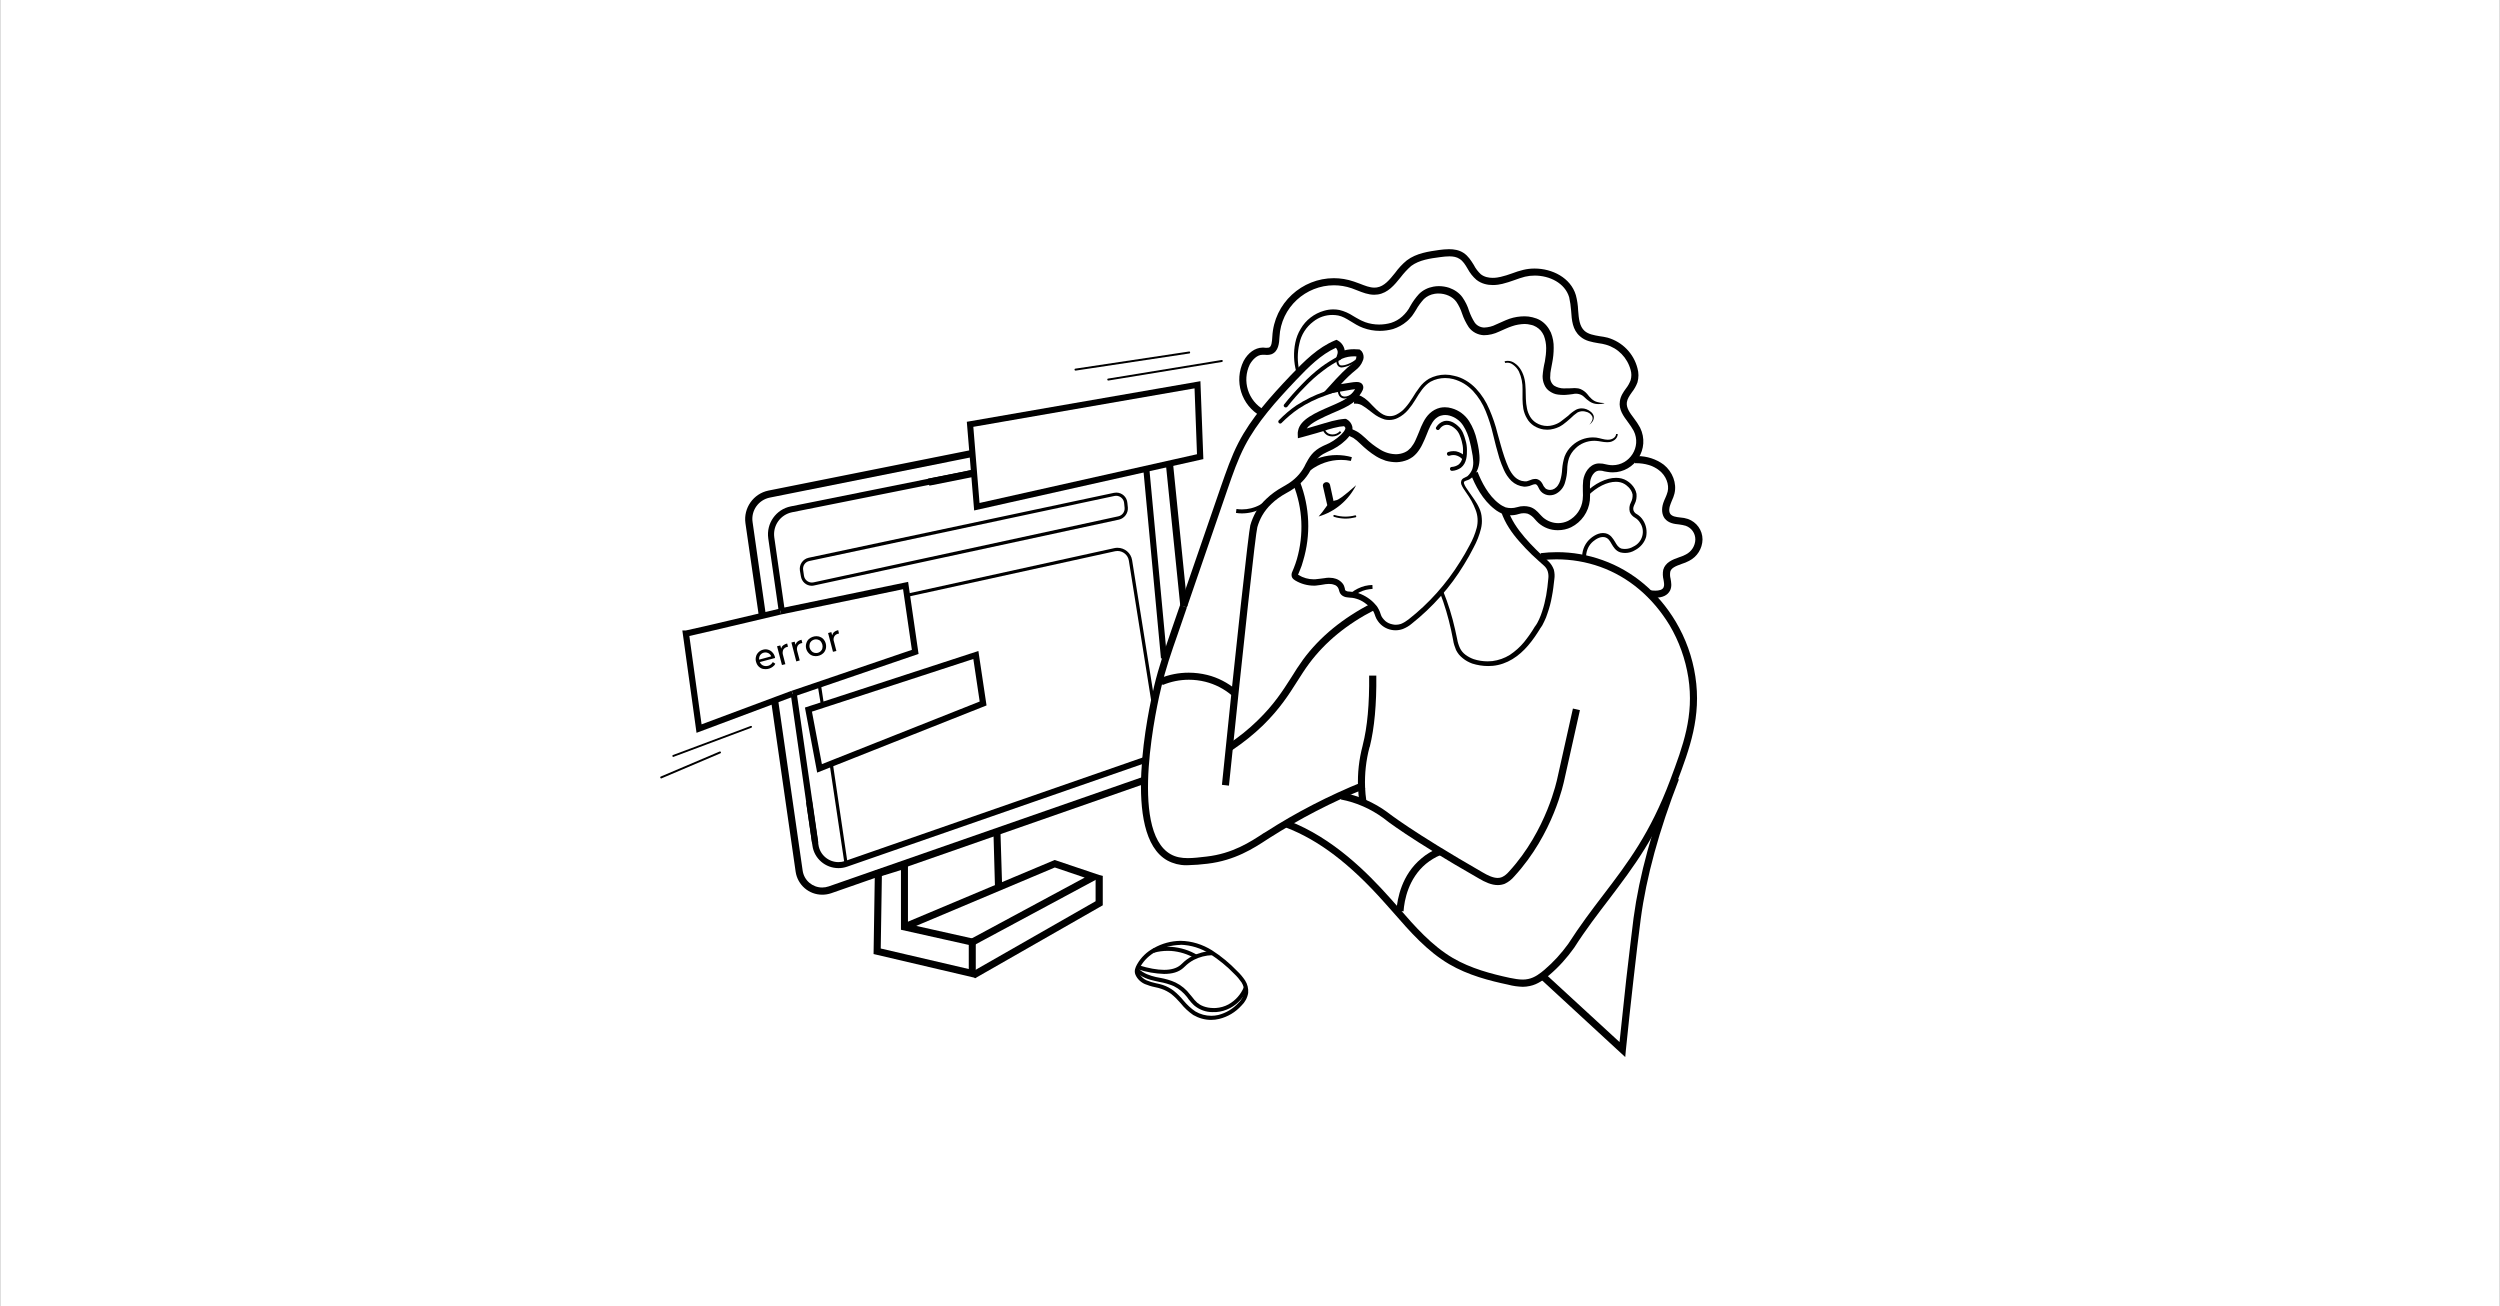 <?xml version="1.0" encoding="UTF-8"?>
<svg width="1200px" height="627px" viewBox="0 0 1200 627" version="1.1" xmlns="http://www.w3.org/2000/svg" xmlns:xlink="http://www.w3.org/1999/xlink">
    <rect x="0" y="0" width="1200" height="627" fill="#808080" stroke="none"/>
    <title>problems-with-all-in-one-platforms</title>
    <defs>
        <polygon id="path-1" points="0 0 1200 0 1200 675 0 675"></polygon>
    </defs>
    <g id="problems-with-all-in-one-platforms" stroke="none" stroke-width="1" fill="none" fill-rule="evenodd">
        <g id="Copy-of-for-articles-(1)" transform="translate(0, -24)">
            <mask id="mask-2" fill="white">
                <use xlink:href="#path-1"></use>
            </mask>
            <g id="Path"></g>
            <g id="Group" mask="url(#mask-2)">
                <polygon id="Path" fill="#FFFFFF" points="0 0 1200 0 1200 675 0 675"></polygon>
                <path d="M641.539,187.096 L640.755,187.408 C632.539,190.853 626.28,197.113 619.472,204.232 C609.846,214.406 600.614,224.577 594.432,236.549 C590.991,243.202 588.563,250.4 586.138,257.287 L566.421,314.485 L569.705,315.581 L589.347,258.458 C591.693,251.65 594.121,244.61 597.484,238.114 C603.511,226.532 612.507,216.594 621.975,206.581 C628.235,200.007 634.026,194.216 641.224,190.932 C641.46,191.243 641.696,191.555 641.85,191.949 C642.165,192.572 642.165,193.356 641.929,194.062 L640.833,197.503 L644.199,196.175 C646.033,195.387 647.979,195.039 649.941,195.039 C650.322,195.039 650.705,195.052 651.086,195.079 C651.086,195.39 651.007,195.781 650.929,196.096 C650.459,197.113 649.833,197.972 648.973,198.678 C646.467,200.476 642.789,204.154 637.703,209.865 L634.341,213.543 L639.268,212.684 C642.398,212.136 645.528,211.588 648.658,211.04 C649.127,210.961 649.833,210.883 650.459,210.807 L650.459,210.807 C650.223,211.119 650.069,211.352 649.911,211.588 C649.127,212.762 648.189,213.78 647.172,214.639 C645.217,216.125 641.929,217.615 638.409,219.101 C631.365,222.152 624.009,225.361 623.071,230.758 C622.913,231.23 622.913,231.775 622.913,232.247 L622.992,234.36 L625.105,233.812 C630.269,232.402 634.104,231.306 637.001,230.367 L637.077,230.289 C639.035,229.662 641.07,229.193 643.025,228.802 C643.73,228.724 644.432,228.645 645.138,228.57 C645.374,228.724 645.607,229.039 645.764,229.35 C645.919,230.056 645.138,231.23 643.652,232.717 C641.381,234.829 638.799,236.549 635.981,237.644 C635.591,237.802 635.2,237.959 634.964,238.114 C630.036,240.463 628.392,243.593 626.749,246.644 C625.105,250.322 622.369,253.451 619.003,255.722 C617.828,256.503 616.732,257.129 615.636,257.756 C612.822,259.321 610.161,261.198 607.812,263.468 C605.856,265.266 604.213,267.379 602.805,269.728 C601.709,271.762 600.771,273.875 600.144,276.145 C599.364,278.96 593.337,333.658 586.529,400.718 L589.895,401.109 C597.172,330.135 602.726,279.665 603.511,277.083 C604.058,275.128 604.839,273.248 605.856,271.45 C607.031,269.416 608.517,267.536 610.239,265.892 C612.352,263.858 614.777,262.136 617.359,260.728 C618.533,260.102 619.708,259.4 620.958,258.537 C624.793,256.033 627.923,252.434 629.8,248.209 C631.365,245.315 632.539,243.045 636.453,241.243 C636.686,241.089 637.001,240.932 637.392,240.774 C640.6,239.446 643.573,237.566 646.076,235.141 C648.579,232.638 649.596,230.525 649.052,228.57 C648.658,227.159 647.72,225.988 646.467,225.282 L645.997,225.046 L645.449,225.046 C644.432,225.125 643.494,225.282 642.477,225.44 C640.364,225.83 638.173,226.378 636.06,227.08 L635.981,227.08 C633.714,227.785 630.817,228.645 627.218,229.662 C629.252,226.768 635.043,224.344 639.738,222.231 C643.494,220.666 647.014,219.101 649.285,217.379 C650.617,216.283 651.788,215.03 652.726,213.543 C653.747,212.057 654.997,210.335 654.058,208.694 C653.471,207.654 652.415,207.346 651.142,207.346 C650.213,207.346 649.17,207.51 648.11,207.677 C646.624,207.91 645.138,208.146 643.652,208.379 C645.919,205.876 648.346,203.527 651.007,201.414 C652.336,200.322 653.432,198.99 654.058,197.346 C654.685,196.175 654.685,194.764 654.137,193.514 C653.901,192.966 653.589,192.497 653.12,192.182 L652.726,191.791 L652.182,191.713 C651.434,191.647 650.676,191.611 649.915,191.611 C648.839,191.611 647.756,191.686 646.703,191.87 C646.312,191.949 645.843,192.024 645.449,192.182 C645.374,191.634 645.217,191.086 644.98,190.538 C644.432,189.288 643.494,188.192 642.244,187.487 L641.539,187.096 L641.539,187.096 Z" id="Path" fill="#000000"></path>
                <path d="M566.421,314.485 L561.959,327.398 C559.14,335.692 556.168,344.298 554.055,353.064 C551.24,364.879 538.173,424.662 560.315,437.024 C563.114,438.53 566.171,439.314 569.314,439.314 C569.6,439.314 569.888,439.308 570.174,439.295 C573.304,439.216 576.434,438.98 579.564,438.589 C592.789,437.024 601.788,431.155 608.36,426.854 L609.455,426.148 C624.009,416.916 639.347,408.934 655.312,402.516 L654.058,399.308 C637.861,405.883 622.29,413.862 607.579,423.33 L606.483,423.957 C600.223,428.104 591.614,433.737 579.173,435.148 C575.791,435.548 572.831,435.896 570.167,435.896 C567.103,435.896 564.429,435.433 561.959,434.052 C541.535,422.628 555.699,360.81 557.421,353.845 C559.455,345.239 562.349,336.788 565.246,328.57 L569.705,315.581 L566.421,314.485 L566.421,314.485 Z" id="Path" fill="#000000"></path>
                <path d="M693.533,219.482 C692.753,219.482 691.975,219.564 691.227,219.724 C690.289,219.961 689.426,220.272 688.566,220.745 C687.707,221.214 687.001,221.762 686.296,222.385 C684.967,223.638 683.95,225.125 683.166,226.69 C682.385,228.176 681.758,229.662 681.211,231.152 C680.584,232.638 680.036,234.045 679.409,235.377 C678.862,236.627 678.081,237.802 677.221,238.898 C676.752,239.367 676.28,239.836 675.81,240.226 C675.262,240.62 674.715,240.932 674.167,241.168 C672.917,241.713 671.663,241.949 670.335,242.028 C667.516,242.028 664.777,241.243 662.431,239.757 C659.849,238.192 657.5,236.394 655.387,234.282 C654.137,233.107 652.805,232.011 651.398,231.152 C649.833,230.289 648.268,229.662 646.545,229.272 L645.686,232.638 C647.014,232.949 648.346,233.497 649.596,234.203 C650.771,234.984 651.867,235.925 652.884,236.942 C655.233,239.209 657.736,241.322 660.554,243.045 C661.962,243.904 663.527,244.61 665.171,245.157 C666.89,245.627 668.691,245.863 670.413,245.863 C672.29,245.784 674.012,245.39 675.732,244.688 C676.594,244.298 677.375,243.825 678.159,243.278 C678.862,242.733 679.488,242.106 680.115,241.401 C681.211,240.072 682.149,238.583 682.854,237.018 C683.635,235.532 684.183,234.045 684.81,232.559 C685.906,229.741 687.08,226.926 688.878,225.125 C689.347,224.734 689.82,224.344 690.364,224.029 C690.912,223.717 691.46,223.481 692.087,223.402 C692.602,223.268 693.146,223.205 693.694,223.205 C694.396,223.205 695.105,223.307 695.764,223.481 C697.096,223.875 698.346,224.423 699.363,225.203 C700.538,225.988 701.476,227.005 702.26,228.176 C703.825,230.604 704.921,233.34 705.545,236.158 C705.938,237.644 706.25,239.131 706.486,240.62 C706.798,242.106 707.034,243.514 707.11,245 C707.267,246.407 707.11,247.818 706.719,249.147 C706.25,250.4 705.469,251.575 704.452,252.513 C704.137,252.671 703.904,252.904 703.589,252.982 C703.278,253.215 702.887,253.294 702.493,253.53 C701.946,253.842 701.555,254.311 701.398,254.859 C701.243,255.407 701.243,255.955 701.398,256.424 C701.713,257.208 702.103,257.989 702.572,258.694 L703.904,260.65 C705.702,263.153 707.188,265.814 708.284,268.711 C709.38,271.45 709.537,274.501 708.832,277.316 C708.051,280.292 706.877,283.107 705.39,285.768 C703.98,288.507 702.415,291.168 700.774,293.75 C694.199,304.314 685.906,313.625 676.125,321.293 C675.03,322.155 673.776,322.936 672.447,323.484 C671.654,323.734 670.83,323.885 669.993,323.885 C669.511,323.885 669.022,323.835 668.533,323.72 C667.205,323.484 665.951,322.936 664.934,322.077 C664.465,321.608 663.996,321.138 663.606,320.591 C663.212,320.043 662.9,319.495 662.743,318.868 C662.51,318.084 662.195,317.224 661.804,316.519 C661.414,315.738 660.945,314.954 660.318,314.331 C659.222,312.999 657.969,311.903 656.562,310.965 C655.154,310.026 653.589,309.242 652.024,308.694 C651.161,308.461 650.302,308.225 649.442,308.146 C648.579,307.992 647.799,307.992 647.172,307.913 C646.703,307.913 646.234,307.677 645.843,307.444 C645.686,307.365 645.686,307.208 645.607,307.054 C645.607,306.818 645.528,306.427 645.374,305.958 C645.138,304.862 644.511,303.999 643.73,303.297 C642.946,302.592 642.165,302.123 641.224,301.811 C640.285,301.496 639.426,301.339 638.488,301.339 C638.255,301.319 638.025,301.309 637.795,301.309 C637.165,301.309 636.535,301.381 635.905,301.496 C634.262,301.654 632.776,301.965 631.365,302.044 C631.109,302.06 630.853,302.067 630.594,302.067 C628.038,302.067 625.512,301.362 623.307,300.01 C623.199,299.957 623.12,299.905 623.064,299.859 L623.064,299.859 C623.068,299.859 623.071,299.856 623.071,299.852 L623.934,297.74 C624.245,297.037 624.478,296.253 624.793,295.551 C625.026,294.767 625.262,293.986 625.499,293.202 C629.252,280.761 628.704,267.457 624.009,255.328 L620.804,256.581 C625.341,268.005 625.889,280.525 622.523,292.343 C622.29,293.045 622.054,293.75 621.821,294.534 C621.585,295.236 621.348,295.942 621.037,296.644 L620.098,298.914 C620.02,299.229 619.941,299.541 619.941,299.931 C619.941,300.4 620.02,300.869 620.256,301.263 C620.568,301.811 621.115,302.28 621.663,302.592 C624.406,304.252 627.552,305.115 630.725,305.115 C630.991,305.115 631.257,305.108 631.522,305.095 C633.245,304.941 634.81,304.626 636.296,304.393 C636.795,304.337 637.29,304.282 637.789,304.282 C637.995,304.282 638.202,304.291 638.409,304.314 C639.035,304.314 639.659,304.393 640.207,304.626 C641.302,304.862 642.165,305.643 642.556,306.739 C642.634,306.896 642.713,307.287 642.867,307.835 C643.025,308.461 643.337,309.009 643.809,309.478 C644.59,310.259 645.686,310.653 646.703,310.732 C647.641,310.886 648.425,310.886 649.127,310.965 C649.754,311.043 650.459,311.201 651.161,311.434 C652.493,311.824 653.747,312.451 654.997,313.314 C656.171,314.094 657.267,315.033 658.205,316.129 C658.675,316.598 659.065,317.146 659.38,317.772 C659.692,318.399 659.928,319.104 660.161,319.806 C660.476,320.669 660.866,321.45 661.414,322.155 C662.979,324.423 665.404,325.912 668.064,326.381 C668.665,326.483 669.265,326.535 669.862,326.535 C671.056,326.535 672.238,326.329 673.386,325.912 C674.951,325.285 676.437,324.423 677.69,323.327 C687.628,315.427 696.155,305.879 702.73,295.003 C704.373,292.343 705.938,289.603 707.346,286.785 C708.911,283.891 710.085,280.919 710.866,277.789 C711.26,276.145 711.414,274.501 711.26,272.858 C711.181,271.135 710.787,269.491 710.085,268.005 C708.753,264.954 706.719,262.53 705,259.948 C704.528,259.321 704.058,258.615 703.668,257.989 C703.278,257.441 702.963,256.739 702.73,256.112 C702.651,255.801 702.651,255.564 702.73,255.328 C702.887,255.095 703.041,255.016 703.199,254.938 C703.432,254.78 703.825,254.705 704.216,254.547 C704.685,254.39 705.075,254.236 705.469,253.999 C708.599,252.123 710.007,248.366 710.164,245 C710.239,243.356 710.085,241.713 709.849,240.072 C709.616,238.507 709.301,236.942 708.911,235.377 C708.205,232.09 706.955,228.96 705.154,226.142 C703.199,223.091 700.226,220.899 696.781,219.961 C695.732,219.642 694.629,219.482 693.533,219.482 L693.533,219.482 Z" id="Shape" fill="#000000"></path>
                <path d="M658.442,313.547 C644.669,320.591 633.556,329.665 625.574,340.466 C623.461,343.36 621.663,346.178 619.783,349.229 C615.715,355.568 611.568,362.139 603.743,369.731 C599.439,373.957 594.669,377.789 589.58,381.155 L591.46,384.049 C596.703,380.528 601.631,376.617 606.171,372.234 C614.229,364.331 618.533,357.602 622.68,351.03 C624.557,348.133 626.28,345.315 628.392,342.5 C636.06,332.172 646.703,323.406 660.007,316.677 L658.442,313.547 L658.442,313.547 Z" id="Path" fill="#000000"></path>
                <path d="M739.193,325.833 L739.114,325.988 C739.114,325.988 739.193,325.912 739.193,325.833 Z M723.78,268.553 L720.571,269.728 C721.509,272.388 722.762,274.97 724.327,277.395 C725.814,279.744 727.533,281.936 729.413,284.049 C731.211,286.161 733.169,288.117 735.125,290.072 C736.142,291.01 737.159,291.949 738.176,292.89 L741.148,295.551 C742.011,296.332 742.638,297.27 742.949,298.366 C743.261,299.462 743.34,300.636 743.182,301.811 C742.949,304.472 742.638,307.129 742.165,309.79 C741.696,312.372 741.073,314.954 740.21,317.539 C739.82,318.789 739.35,319.964 738.802,321.217 C738.566,321.762 738.255,322.388 737.943,322.936 C737.785,323.173 737.628,323.484 737.47,323.72 C737.395,323.875 737.316,323.953 737.238,324.111 L737.08,324.268 L737.001,324.347 L737.001,324.423 C736.923,324.501 736.923,324.58 736.847,324.659 C736.834,324.682 736.824,324.705 736.811,324.731 L736.811,324.731 L736.847,324.58 L736.847,324.58 C735.282,327.241 733.481,329.823 731.526,332.247 C729.57,334.596 727.3,336.631 724.718,338.353 C722.215,339.918 719.318,340.935 716.345,341.325 C715.581,341.404 714.82,341.444 714.058,341.444 C711.778,341.444 709.518,341.093 707.346,340.387 C706.017,339.918 704.685,339.213 703.511,338.353 C702.339,337.49 701.398,336.394 700.774,335.066 C700.148,333.737 699.678,332.247 699.442,330.761 L698.425,326.066 C697.018,319.806 695.138,313.704 692.713,307.756 L691.148,308.383 C693.419,314.252 695.217,320.354 696.549,326.535 L697.487,331.155 C697.72,332.874 698.268,334.439 698.894,336.004 C699.285,336.788 699.757,337.49 700.302,338.196 C700.85,338.822 701.476,339.449 702.182,339.997 C703.511,341.093 705,341.873 706.64,342.5 C709.127,343.287 711.709,343.701 714.311,343.701 C715.066,343.701 715.824,343.665 716.578,343.596 C719.865,343.281 723.153,342.11 725.968,340.387 C731.758,336.867 735.751,331.388 739.114,325.988 L739.35,325.285 L739.35,325.285 C739.35,325.44 739.272,325.676 739.193,325.833 L739.35,325.597 C739.508,325.44 739.583,325.285 739.662,325.128 C739.898,324.816 740.052,324.501 740.289,324.19 C740.6,323.563 740.915,322.936 741.227,322.31 C741.854,321.06 742.402,319.728 742.792,318.399 C743.73,315.738 744.436,313.077 744.905,310.338 C745.453,307.602 745.768,304.862 746.079,302.044 C746.312,300.558 746.237,298.993 745.843,297.428 C745.295,295.942 744.436,294.534 743.261,293.438 L740.21,290.62 C739.272,289.682 738.255,288.743 737.316,287.802 C735.436,285.925 733.56,283.97 731.837,281.936 C728.396,277.864 725.344,273.563 723.78,268.553 L723.78,268.553 Z" id="Shape" fill="#000000"></path>
                <path d="M755,364.098 L747.487,397.743 C747.408,397.979 742.559,422.47 724.327,442.346 C723.386,443.442 722.29,444.38 720.961,445.007 C720.305,445.289 719.613,445.41 718.894,445.41 C716.617,445.41 714.088,444.163 711.65,442.736 C677.454,423.097 666.188,414.019 666.03,413.94 L665.951,413.862 C659.534,409.167 652.182,405.961 644.354,404.396 L643.652,407.759 C651.007,409.167 657.894,412.221 663.917,416.601 C664.856,417.385 676.125,426.385 709.928,445.712 C712.825,447.431 715.955,448.842 718.927,448.842 C720.102,448.842 721.273,448.606 722.29,448.215 C724.091,447.352 725.577,446.181 726.831,444.695 C745.768,424.114 750.617,399.386 750.853,398.448 L758.363,364.879 L755,364.098 L755,364.098 Z" id="Path" fill="#000000"></path>
                <path d="M747.392,289.039 C744.767,289.039 742.133,289.199 739.508,289.524 L739.898,292.89 C742.293,292.615 744.701,292.477 747.106,292.477 C754.272,292.477 761.407,293.694 768.146,296.099 C781.841,301.027 793.264,310.732 801.401,324.111 C805.938,331.778 808.993,340.308 810.4,349.229 C813.219,367.618 807.897,381.86 801.716,398.369 C792.169,423.878 781.293,438.199 769.711,453.379 C764.154,460.656 758.52,468.091 752.73,477.09 C749.446,481.627 745.689,485.774 741.385,489.452 C739.35,491.175 736.69,493.287 733.56,493.911 C732.703,494.108 731.818,494.19 730.912,494.19 C728.907,494.19 726.791,493.796 724.639,493.363 C715.955,491.486 706.017,488.904 697.329,483.819 C687.234,477.871 679.176,468.717 671.43,459.797 C669.944,458.153 668.533,456.509 667.047,454.865 C656.404,442.972 639.895,426.227 618.533,418.012 L617.28,421.217 C633.009,427.244 648.031,438.668 664.465,457.136 C665.951,458.78 667.359,460.42 668.848,462.064 C676.752,471.142 685.046,480.61 695.607,486.791 C704.685,492.113 715.013,494.774 723.934,496.65 C726.204,497.277 728.629,497.589 730.978,497.667 C732.074,497.667 733.245,497.513 734.341,497.277 C738.176,496.496 741.306,494.068 743.655,492.034 C748.192,488.199 752.182,483.74 755.627,478.888 C761.26,470.046 766.972,462.69 772.451,455.492 C784.108,440.075 795.22,425.6 804.921,399.544 C811.027,383.346 816.739,368.009 813.763,348.681 C812.356,339.37 809.147,330.449 804.298,322.31 C795.846,308.225 783.717,298.054 769.318,292.89 C762.257,290.341 754.852,289.039 747.392,289.039 L747.392,289.039 Z" id="Path" fill="#000000"></path>
                <path d="M802.733,396.883 C793.028,421.532 786.847,444.301 784.108,464.646 C783.406,469.813 781.841,483.661 780.587,494.147 C779.491,504.163 778.396,514.259 777.379,524.196 L741.306,491.017 L739.035,493.52 L780.118,531.394 L780.43,527.949 C781.526,516.916 782.779,505.728 784.029,494.537 C785.203,484.131 786.847,470.203 787.552,465.115 C790.213,445.007 796.394,422.47 805.863,398.136 L802.733,396.883 L802.733,396.883 Z" id="Path" fill="#000000"></path>
                <path d="M695.522,143.606 C693.796,143.606 692.162,143.816 690.837,143.98 C685.984,144.685 679.882,145.466 675.262,148.99 C673.15,150.709 671.273,152.746 669.629,155.013 C666.969,158.301 664.465,161.43 660.866,161.978 C660.489,162.034 660.112,162.06 659.734,162.06 C657.448,162.06 655.148,161.119 652.726,160.177 C651.788,159.787 650.85,159.475 649.911,159.16 C646.68,158.048 643.422,157.526 640.236,157.526 C625.059,157.526 611.549,169.377 610.709,185.61 C610.551,188.114 610.394,190.384 609.065,190.853 C608.678,190.909 608.251,190.961 607.841,190.961 C607.671,190.961 607.503,190.955 607.343,190.932 C606.873,190.853 606.404,190.853 605.935,190.853 C602.415,190.932 599.049,193.356 596.936,197.267 C592.162,206.893 595.84,218.553 605.23,223.796 L606.795,220.745 C599.049,216.44 596.076,206.814 599.908,198.911 C601.161,196.719 603.353,194.295 606.014,194.295 L607.031,194.295 C607.395,194.347 607.759,194.373 608.123,194.373 C608.848,194.373 609.56,194.268 610.239,194.062 C613.76,192.73 613.996,188.583 614.15,185.764 C614.862,171.398 626.87,160.938 640.299,160.938 C643.104,160.938 645.974,161.394 648.816,162.369 C649.675,162.684 650.538,162.995 651.476,163.386 C654.088,164.429 656.752,165.476 659.652,165.476 C660.23,165.476 660.817,165.433 661.414,165.341 C666.266,164.56 669.318,160.804 672.29,157.126 C673.776,155.171 675.499,153.291 677.375,151.65 C681.289,148.753 686.532,148.048 691.227,147.425 C692.779,147.221 694.288,147.047 695.696,147.047 C697.552,147.047 699.236,147.349 700.617,148.284 C702.261,149.301 703.356,151.102 704.452,152.979 C705.545,155.013 706.955,156.814 708.675,158.301 C711.129,160.243 714.019,160.82 716.572,160.82 C718.333,160.82 719.934,160.545 721.119,160.256 C723.074,159.787 724.951,159.16 726.909,158.458 C728.55,157.831 730.272,157.283 731.995,156.814 C733.494,156.457 735.072,156.28 736.66,156.28 C743.773,156.28 751.152,159.829 753.199,166.673 C753.668,168.786 753.983,170.978 754.14,173.166 C754.452,177.707 754.764,182.323 758.442,185.453 C760.948,187.723 764.154,188.192 767.283,188.74 C768.537,188.894 769.711,189.131 770.807,189.442 C776.673,191.086 781.135,195.702 782.7,201.572 C783.169,203.136 783.169,204.859 782.7,206.503 C782.152,207.91 781.447,209.242 780.509,210.413 C779.18,212.215 777.848,214.17 777.536,216.594 C776.909,220.587 779.255,223.717 781.526,226.768 C782.464,228.022 783.406,229.429 784.186,230.837 C788.015,238.57 782.172,247.3 774.045,247.3 C773.373,247.3 772.68,247.241 771.978,247.113 C771.588,247.034 771.198,246.955 770.807,246.88 C769.836,246.575 768.77,246.46 767.72,246.46 C767.418,246.46 767.113,246.47 766.814,246.486 C762.825,247.034 760.476,250.948 759.928,254.547 C759.774,256.27 759.695,257.989 759.774,259.711 C759.852,261.043 759.852,262.451 759.695,263.78 C759.226,268.163 756.644,271.998 752.651,274.032 C751.148,274.754 749.541,275.105 747.943,275.105 C745.377,275.105 742.831,274.199 740.758,272.467 C740.289,271.998 739.741,271.526 739.272,270.981 C737.943,269.491 736.453,267.927 734.265,267.303 C733.346,267.054 732.415,266.936 731.489,266.936 C730.358,266.936 729.236,267.113 728.159,267.457 C727.224,267.743 726.27,267.881 725.315,267.881 C724.432,267.881 723.547,267.762 722.684,267.536 C721.588,267.067 720.492,266.519 719.554,265.738 C714.39,261.903 711.102,255.253 709.222,250.479 L706.017,251.65 C708.051,256.972 711.729,264.094 717.52,268.474 C718.77,269.491 720.177,270.276 721.667,270.745 C722.838,271.135 724.052,271.332 725.276,271.332 C726.496,271.332 727.73,271.135 728.944,270.745 C729.741,270.479 730.568,270.338 731.404,270.338 C732.041,270.338 732.68,270.42 733.324,270.587 C734.656,271.135 735.83,272.073 736.768,273.248 C737.316,273.875 737.864,274.501 738.488,275.049 C740.994,277.251 744.239,278.494 747.575,278.494 C747.677,278.494 747.779,278.494 747.877,278.491 C750.069,278.491 752.182,278.022 754.14,277.083 C759.147,274.58 762.513,269.728 763.137,264.173 C763.215,262.608 763.294,261.119 763.215,259.633 C763.137,258.068 763.137,256.581 763.294,255.016 C763.684,252.671 765.171,250.164 767.283,249.931 C767.507,249.911 767.73,249.902 767.949,249.902 C768.661,249.902 769.367,250.003 770.023,250.243 C770.492,250.322 770.883,250.4 771.355,250.479 C772.29,250.65 773.212,250.732 774.108,250.732 C784.692,250.732 792.215,239.37 787.238,229.272 C786.378,227.707 785.361,226.142 784.265,224.734 C782.31,222.152 780.509,219.724 780.899,217.067 C781.135,215.423 782.152,213.937 783.248,212.372 C784.423,210.883 785.361,209.242 785.988,207.52 C786.611,205.249 786.611,202.979 785.988,200.791 C784.186,193.668 778.711,188.114 771.667,186.079 C770.413,185.764 769.085,185.532 767.831,185.374 C765.095,184.905 762.434,184.436 760.633,182.871 C758.13,180.679 757.815,176.923 757.503,172.933 C757.425,170.509 757.034,168.002 756.407,165.656 C753.901,157.297 745.052,152.9 736.594,152.9 C734.761,152.9 732.943,153.107 731.211,153.527 C729.334,153.996 727.533,154.544 725.735,155.249 C723.934,155.876 722.136,156.499 720.335,156.893 C719.347,157.129 717.976,157.369 716.496,157.369 C714.574,157.369 712.47,156.965 710.787,155.64 C709.459,154.386 708.284,152.9 707.425,151.178 C706.093,149.068 704.764,146.877 702.493,145.39 C700.374,143.993 697.867,143.606 695.522,143.606 L695.522,143.606 Z" id="Path" fill="#000000"></path>
                <path d="M657.188,348.291 C657.346,361.827 656.329,373.018 654.137,381.545 L654.058,381.936 C652.336,388.432 651.555,395.239 651.867,401.969 C651.946,404.318 652.182,406.663 652.493,408.934 L655.856,408.465 C655.545,406.273 655.312,404.081 655.233,401.811 C654.997,395.397 655.702,388.98 657.346,382.72 L657.5,382.408 C659.692,373.563 660.787,362.06 660.63,348.291 L657.188,348.291 Z" id="Path" fill="#000000"></path>
                <polygon id="Path" fill="#000000" points="563.133 247.27 559.688 247.582 566.575 315.19 569.941 314.879 563.133 247.27"></polygon>
                <path d="M465.869,240.072 L368.839,259.478 C361.64,260.965 356.788,267.851 357.808,275.128 L364.301,320.043 L367.667,319.573 L361.25,274.656 C360.39,269.101 364.068,263.937 369.544,262.841 L466.496,243.435 L465.869,240.072 L465.869,240.072 Z" id="Path" fill="#000000"></path>
                <path d="M373.458,359.715 L370.092,360.262 L381.906,442.425 C382.848,448.763 388.245,453.458 394.662,453.458 C396.148,453.458 397.556,453.222 398.967,452.753 L550.066,400.013 L548.891,396.804 L397.792,449.465 C396.745,449.829 395.682,450.003 394.642,450.003 C390.095,450.003 385.974,446.716 385.272,441.877 L373.458,359.715 L373.458,359.715 Z" id="Path" fill="#000000"></path>
                <polygon id="Path" fill="#000000" points="551.709 249.304 548.812 249.541 557.264 340.072 560.161 339.839 551.709 249.304"></polygon>
                <polygon id="Path" fill="#000000" points="466.181 249.616 445.446 253.763 446.073 257.129 466.887 252.982 466.181 249.616"></polygon>
                <path d="M466.339,249.616 L379.56,267.067 C372.516,268.474 367.746,275.203 368.763,282.405 L373.77,317.224 L376.663,316.834 L371.657,281.936 C370.876,276.299 374.551,271.056 380.187,269.885 L466.965,252.513 L466.339,249.616 L466.339,249.616 Z" id="Path" fill="#000000"></path>
                <polygon id="Path" fill="#000000" points="382.454 356.896 379.56 357.29 389.81 428.888 392.785 428.419 382.454 356.896"></polygon>
                <path d="M550.377,386.946 L405.696,437.261 C404.616,437.638 403.524,437.815 402.457,437.815 C397.785,437.815 393.563,434.416 392.861,429.514 L389.81,408.698 L386.916,409.091 L389.967,429.905 C390.827,436.086 396.148,440.702 402.487,440.702 C403.894,440.702 405.305,440.469 406.634,439.997 L551.394,389.685 L550.377,386.946 L550.377,386.946 Z" id="Path" fill="#000000"></path>
                <path d="M573.383,210.413 L574.557,242.028 L470.174,265.423 L467.198,228.881 L573.383,210.413 L573.383,210.413 Z M576.201,206.972 L464.068,226.457 L467.592,269.022 L577.608,244.373 L576.201,206.972 L576.201,206.972 Z" id="Shape" fill="#000000"></path>
                <path d="M374.318,316.129 C336.68,325.049 329.793,326.535 329.245,326.614 L327.523,326.614 L334.331,375.755 L380.968,358.307 L379.951,355.568 L336.759,371.686 L330.889,329.275 C334.019,328.57 343.72,326.381 374.944,318.947 L374.318,316.129 L374.318,316.129 Z" id="Path" fill="#000000"></path>
                <polygon id="Path" fill="#000000" points="435.899 303.297 374.318 316.05 374.944 318.947 433.474 306.818 437.7 335.925 380.03 355.568 380.968 358.383 440.909 337.884 435.899 303.297"></polygon>
                <path d="M467.198,340.308 L470.249,360.732 L394.505,390.781 L389.731,365.584 L467.198,340.308 L467.198,340.308 Z M469.626,336.473 L386.368,363.625 L392.238,394.849 L473.537,362.608 L469.626,336.473 L469.626,336.473 Z" id="Shape" fill="#000000"></path>
                <path d="M432.457,441.64 L432.457,470.282 L465.007,477.559 L465.007,489.14 L422.753,479.278 L423.301,444.459 L432.457,441.64 L432.457,441.64 Z M435.82,436.946 L419.938,441.955 L419.311,481.939 L468.373,493.442 L468.373,474.82 L435.82,467.543 L435.82,436.946 L435.82,436.946 Z" id="Shape" fill="#000000"></path>
                <polygon id="Path" fill="#000000" points="506.247 436.791 433.474 467.385 434.803 470.515 506.322 440.39 520.643 445.239 465.869 474.741 467.513 477.713 529.252 444.537 506.247 436.791"></polygon>
                <polygon id="Path" fill="#000000" points="525.886 444.38 525.886 456.588 466.339 490.627 467.982 493.599 529.327 458.543 529.327 444.38"></polygon>
                <polygon id="Path" fill="#000000" points="480.187 422.234 476.824 422.313 477.605 450.328 481.05 450.171 480.187 422.234"></polygon>
                <path d="M690.131,431.234 C687.234,432.487 684.577,434.052 682.228,436.086 C672.838,443.911 670.725,455.177 670.256,461.204 L673.698,461.44 C674.091,455.961 676.047,445.712 684.419,438.668 C686.532,436.946 688.878,435.459 691.46,434.442 L690.131,431.234 L690.131,431.234 Z" id="Path" fill="#000000"></path>
                <path d="M570.564,346.887 C565.833,346.887 561.129,347.799 556.716,349.619 L558.048,352.828 C562.06,351.135 566.345,350.279 570.659,350.279 C573.323,350.279 575.997,350.607 578.625,351.263 C583.241,352.438 587.546,354.629 591.224,357.759 L593.415,355.098 C589.347,351.732 584.573,349.229 579.488,347.976 C576.549,347.251 573.553,346.887 570.564,346.887 L570.564,346.887 Z" id="Path" fill="#000000"></path>
                <path d="M650.928,256.893 C644.902,262.293 642.477,263.858 641.46,264.094 C640.443,264.249 639.583,264.642 638.72,265.19 C637.861,265.738 637.077,266.44 636.529,267.303 C635.436,268.944 634.183,270.509 632.93,271.919 C640.755,269.649 647.251,264.173 650.928,256.893 L650.928,256.893 Z" id="Path" fill="#000000"></path>
                <path d="M636.762,255.433 C635.748,255.433 634.721,256.237 635.043,257.52 L637.001,266.129 C637.155,266.909 637.861,267.457 638.642,267.457 C638.799,267.457 638.878,267.457 639.035,267.379 C639.974,267.224 640.522,266.283 640.285,265.344 L638.409,256.739 C638.182,255.833 637.474,255.433 636.762,255.433 L636.762,255.433 Z" id="Path" fill="#000000"></path>
                <path d="M586.499,196.781 C586.46,196.781 586.417,196.788 586.371,196.798 L531.913,205.718 C531.286,205.797 531.365,206.657 531.988,206.657 L532.067,206.657 L586.529,197.74 C587.11,197.664 587.018,196.781 586.499,196.781 L586.499,196.781 Z" id="Path" fill="#000000"></path>
                <path d="M570.85,192.713 C570.81,192.713 570.768,192.72 570.722,192.73 L516.184,200.945 C515.558,201.024 515.636,201.886 516.26,201.886 L516.339,201.886 L570.879,193.668 C571.46,193.596 571.368,192.713 570.85,192.713 L570.85,192.713 Z" id="Path" fill="#000000"></path>
                <path d="M360.518,372.428 C360.453,372.428 360.384,372.441 360.312,372.47 L323.064,386.398 C322.516,386.555 322.674,387.336 323.222,387.336 C323.301,387.336 323.301,387.336 323.376,387.257 L360.623,373.33 C361.175,373.123 360.997,372.428 360.518,372.428 L360.518,372.428 Z" id="Path" fill="#000000"></path>
                <path d="M345.613,384.692 C345.535,384.692 345.453,384.711 345.364,384.754 L317.195,396.726 C316.726,396.883 316.883,397.664 317.352,397.664 C317.431,397.664 317.51,397.664 317.585,397.589 L345.758,385.614 C346.296,385.413 346.079,384.692 345.613,384.692 L345.613,384.692 Z" id="Path" fill="#000000"></path>
                <path d="M658.753,304.783 C657.579,304.783 656.329,305.016 655.154,305.253 C652.805,305.879 650.538,306.975 648.658,308.461 L649.833,310.026 C651.555,308.619 653.51,307.677 655.623,307.129 C656.719,306.896 657.736,306.739 658.832,306.66 L658.753,304.783 L658.753,304.783 Z" id="Path" fill="#000000"></path>
                <path d="M640.407,271.178 C639.931,271.178 639.806,271.936 640.364,272.073 C642.008,272.621 643.73,272.858 645.528,272.936 L645.843,272.936 C647.487,272.936 649.127,272.7 650.692,272.31 C651.201,272.165 651.037,271.352 650.577,271.352 C650.541,271.352 650.502,271.358 650.459,271.371 C648.924,271.772 647.369,271.972 645.824,271.972 C644.062,271.972 642.306,271.713 640.6,271.214 C640.531,271.188 640.466,271.178 640.407,271.178 L640.407,271.178 Z" id="Path" fill="#000000"></path>
                <path d="M694.452,225.978 C694.016,225.978 693.566,226.027 693.104,226.142 C691.617,226.611 690.289,227.552 689.426,228.96 C688.875,229.675 689.528,230.433 690.21,230.433 C690.495,230.433 690.784,230.299 690.991,229.977 C691.617,229.039 692.477,228.333 693.573,228.022 C693.878,227.943 694.18,227.91 694.472,227.91 C696.286,227.91 697.818,229.203 698.425,229.741 C700.381,231.385 701.007,233.655 701.634,235.768 C702.024,237.175 702.261,238.583 702.261,239.993 C702.261,242.106 702.261,245.315 700.069,247.034 C699.131,247.661 698.035,248.051 696.86,248.13 C695.686,248.13 695.686,250.01 696.939,250.01 L697.018,250.01 C698.504,249.931 699.99,249.383 701.243,248.52 C704.137,246.253 704.137,242.339 704.137,239.993 C704.137,238.428 703.904,236.785 703.432,235.299 C702.808,233.107 702.103,230.367 699.678,228.333 C698.944,227.667 696.959,225.978 694.452,225.978 L694.452,225.978 Z" id="Path" fill="#000000"></path>
                <path d="M697.707,240.545 C696.857,240.545 696.02,240.663 695.217,240.932 C694.088,241.286 694.488,242.785 695.44,242.785 C695.541,242.785 695.65,242.769 695.764,242.733 C696.391,242.523 697.018,242.418 697.644,242.418 C697.956,242.418 698.268,242.444 698.583,242.497 C699.911,242.808 701.086,243.435 701.946,244.452 C702.182,244.688 702.415,244.843 702.651,244.843 C703.511,244.843 703.904,243.825 703.432,243.202 C702.261,241.87 700.617,241.01 698.894,240.62 C698.497,240.568 698.104,240.545 697.707,240.545 L697.707,240.545 Z" id="Path" fill="#000000"></path>
                <path d="M643.786,209.377 C643.717,209.377 643.648,209.383 643.573,209.396 C640.912,210.18 638.173,211.04 635.591,212.057 C630.896,213.701 626.437,215.892 622.211,218.632 C619.239,220.666 616.421,223.091 613.839,225.751 C613.291,226.299 613.681,227.316 614.544,227.316 C614.777,227.316 615.013,227.238 615.167,227.005 C617.674,224.498 620.41,222.152 623.307,220.197 C627.375,217.536 631.68,215.423 636.217,213.858 C638.799,212.841 641.46,211.978 644.042,211.276 C645.141,210.909 644.8,209.377 643.786,209.377 L643.786,209.377 Z" id="Path" fill="#000000"></path>
                <path d="M642.959,194.836 C642.831,194.836 642.694,194.862 642.556,194.921 C639.659,196.486 636.844,198.209 634.183,200.164 C630.817,202.746 627.766,205.486 624.872,208.537 C621.896,211.588 619.081,214.718 616.421,218.084 C615.873,218.707 616.342,219.57 617.126,219.57 C617.438,219.57 617.674,219.491 617.907,219.255 C620.489,215.971 623.228,212.841 626.201,209.865 C629.019,206.893 632.07,204.154 635.358,201.729 C637.861,199.774 640.6,198.13 643.494,196.644 C644.383,196.096 643.839,194.836 642.959,194.836 L642.959,194.836 Z" id="Path" fill="#000000"></path>
                <path d="M641.614,242.431 C636.404,242.431 631.253,243.947 626.827,246.88 L628.94,249.774 C633.215,246.522 638.419,244.754 643.694,244.754 C645.272,244.754 646.857,244.911 648.425,245.236 L648.894,243.435 C646.499,242.762 644.052,242.431 641.614,242.431 L641.614,242.431 Z" id="Path" fill="#000000"></path>
                <path d="M693.737,203.832 C691.02,203.832 688.327,204.511 685.906,205.797 C684.104,206.893 682.539,208.301 681.368,209.944 C680.115,211.588 679.019,213.232 678.002,214.954 C676.985,216.594 675.889,218.159 674.639,219.57 C673.465,220.978 671.978,222.152 670.256,223.012 C669.278,223.501 668.209,223.747 667.123,223.747 C666.473,223.747 665.814,223.658 665.171,223.481 C664.777,223.327 664.387,223.169 663.996,223.012 C663.527,222.779 663.212,222.543 662.822,222.31 C662.041,221.762 661.335,221.135 660.63,220.509 C660.007,219.882 659.301,219.18 658.596,218.474 C657.894,217.69 657.188,216.988 656.404,216.283 C654.606,214.639 652.493,213.465 650.069,213.074 L649.911,217.769 C650.144,217.746 650.377,217.736 650.61,217.736 C651.995,217.736 653.297,218.14 654.37,218.944 C655.154,219.413 655.935,219.961 656.719,220.587 C657.5,221.135 658.284,221.762 659.065,222.385 C660.709,223.717 662.664,224.734 664.701,225.361 C665.39,225.515 666.099,225.591 666.808,225.591 C668.264,225.591 669.721,225.262 671.037,224.577 C672.917,223.638 674.56,222.31 675.889,220.745 C677.221,219.18 678.392,217.536 679.409,215.814 C681.447,212.448 683.481,209.085 686.69,207.205 C688.878,206.033 691.266,205.459 693.681,205.459 C694.977,205.459 696.28,205.627 697.566,205.955 C699.363,206.424 701.165,207.205 702.73,208.146 C704.373,209.163 705.781,210.335 707.11,211.745 C709.695,214.56 711.729,217.848 713.137,221.368 C714.623,225.046 715.797,228.724 716.657,232.48 C717.595,236.316 718.537,240.148 719.708,243.983 C720.335,245.863 721.04,247.74 721.9,249.616 C722.762,251.575 723.934,253.294 725.499,254.859 C727.142,256.424 729.255,257.365 731.526,257.598 C732.152,257.598 732.7,257.598 733.324,257.441 C733.871,257.365 734.419,257.208 734.888,256.972 C735.594,256.66 736.299,256.424 737.08,256.424 C737.316,256.503 737.549,256.581 737.707,256.818 C737.943,257.051 738.176,257.365 738.333,257.756 C738.566,258.146 738.724,258.615 739.035,259.085 C739.35,259.633 739.82,260.102 740.289,260.495 C741.306,261.276 742.559,261.745 743.809,261.745 C745.062,261.745 746.237,261.434 747.254,260.807 C749.209,259.633 750.696,257.677 751.243,255.486 C751.87,253.451 752.182,251.417 752.261,249.383 C752.261,247.503 752.575,245.627 753.12,243.904 C753.747,242.185 754.764,240.62 756.096,239.367 C758.481,236.906 761.808,235.584 765.2,235.584 C765.479,235.584 765.755,235.594 766.033,235.61 C767.654,235.682 769.465,236.26 771.352,236.26 C771.562,236.26 771.768,236.253 771.978,236.237 C773.074,236.237 774.091,235.846 775.033,235.141 C775.892,234.514 776.519,233.419 776.519,232.323 L775.735,232.323 C775.656,233.186 775.187,233.888 774.406,234.36 C773.701,234.829 772.841,235.062 771.903,235.062 C771.818,235.066 771.732,235.069 771.647,235.069 C769.931,235.069 768.202,234.344 766.188,234.045 C765.653,233.986 765.118,233.957 764.587,233.957 C760.912,233.957 757.343,235.351 754.61,237.881 C753.045,239.288 751.791,241.089 751.011,243.123 C750.384,245.079 749.99,247.113 749.836,249.147 C749.757,251.027 749.446,252.904 748.898,254.705 C748.661,255.486 748.271,256.27 747.802,256.972 C747.333,257.677 746.706,258.225 746.079,258.615 C745.446,258.986 744.764,259.167 744.085,259.167 C743.333,259.167 742.589,258.95 741.932,258.537 C741.306,257.913 740.837,257.287 740.525,256.503 C740.289,255.955 739.898,255.486 739.508,255.016 C738.96,254.468 738.255,254.078 737.549,253.921 C737.362,253.901 737.178,253.891 736.998,253.891 C736.506,253.891 736.03,253.963 735.515,254.078 C734.967,254.236 734.498,254.468 734.029,254.626 C733.638,254.78 733.245,254.859 732.854,255.016 C732.595,255.016 732.333,255.052 732.074,255.052 C731.942,255.052 731.811,255.043 731.68,255.016 C729.961,254.938 728.396,254.157 727.142,252.982 C724.639,250.558 723.307,246.801 722.057,243.202 C720.804,239.524 719.865,235.768 718.77,231.932 C717.831,228.022 716.503,224.265 714.934,220.587 C713.369,216.831 711.181,213.389 708.442,210.492 C707.034,209.006 705.39,207.677 703.668,206.657 C701.867,205.564 699.911,204.78 697.956,204.39 C696.565,204.016 695.148,203.832 693.737,203.832 L693.737,203.832 Z" id="Path" fill="#000000"></path>
                <path d="M690.663,161.345 C689.774,161.345 688.888,161.424 688.018,161.588 C685.436,162.057 683.012,163.228 681.132,165.108 C679.488,166.906 678.081,168.865 676.906,170.978 C675.968,172.854 674.639,174.498 673.074,175.906 C671.509,177.316 669.708,178.333 667.753,178.957 C665.873,179.501 663.924,179.777 661.982,179.777 C659.718,179.777 657.457,179.403 655.312,178.645 C654.839,178.488 654.291,178.255 653.822,178.018 C653.353,177.785 652.884,177.628 652.415,177.316 C651.476,176.844 650.459,176.22 649.521,175.673 C647.487,174.341 645.217,173.323 642.867,172.776 C641.906,172.595 640.945,172.507 639.99,172.507 C638.465,172.507 636.959,172.733 635.512,173.166 C630.817,174.498 626.749,177.628 624.324,181.854 C623.071,183.888 622.211,186.158 621.742,188.504 C620.804,193.12 620.958,197.894 622.211,202.434 L623.697,202.041 C622.68,197.74 622.68,193.278 623.697,188.973 C624.557,184.669 626.985,180.915 630.427,178.333 C633.054,176.257 636.25,175.18 639.537,175.18 C640.463,175.18 641.394,175.266 642.32,175.436 C646.312,176.22 649.596,179.662 654.291,181.385 C656.867,182.343 659.564,182.818 662.274,182.818 C664.423,182.818 666.581,182.52 668.691,181.932 C671.037,181.148 673.307,179.974 675.187,178.333 C675.656,177.94 676.125,177.549 676.516,177.08 C676.985,176.611 677.375,176.142 677.769,175.673 C678.471,174.656 679.176,173.638 679.724,172.697 C680.741,170.82 682.07,169.098 683.481,167.533 C684.888,166.204 686.69,165.341 688.645,165.03 C689.242,164.931 689.856,164.885 690.469,164.885 C693.793,164.885 697.201,166.289 699.052,168.865 C700.226,170.584 701.165,172.543 701.791,174.498 C702.572,176.844 703.668,179.035 705,181.07 C706.719,183.419 709.38,184.747 712.198,184.905 C714.78,184.905 717.283,184.278 719.554,183.182 C721.742,182.244 723.78,181.227 725.735,180.6 C727.69,179.898 729.724,179.583 731.837,179.505 C732.776,179.505 733.793,179.662 734.734,179.898 C735.673,180.052 736.611,180.446 737.395,180.915 C738.176,181.385 738.96,182.011 739.583,182.713 C740.131,183.419 740.679,184.199 741.073,185.141 C741.775,187.018 742.165,189.052 742.165,191.086 C742.165,193.199 741.932,195.39 741.542,197.503 C740.994,199.774 740.6,202.198 740.446,204.544 C740.446,205.955 740.679,207.283 741.227,208.537 C741.775,209.944 742.713,211.119 743.967,211.9 C745.141,212.684 746.391,213.232 747.802,213.389 C748.717,213.504 749.633,213.576 750.551,213.576 C750.886,213.576 751.22,213.566 751.555,213.543 C752.73,213.465 753.904,213.31 755,213.153 C755.469,213.035 755.958,212.976 756.447,212.976 C756.936,212.976 757.425,213.035 757.894,213.153 C758.835,213.389 759.695,213.858 760.321,214.485 C761.181,215.344 762.119,216.125 763.058,216.752 C764.154,217.457 765.328,217.848 766.581,217.927 C766.857,217.946 767.136,217.956 767.411,217.956 C768.304,217.956 769.186,217.851 770.023,217.615 L770.023,217.457 C768.927,217.457 767.831,217.3 766.736,216.988 C765.719,216.752 764.78,216.204 763.999,215.502 C763.215,214.797 762.434,213.937 761.808,213.074 C760.948,212.057 759.852,211.276 758.599,210.728 C757.972,210.492 757.346,210.335 756.644,210.335 C756.329,210.299 756.017,210.279 755.705,210.279 C755.39,210.279 755.079,210.299 754.764,210.335 C753.593,210.413 752.497,210.413 751.48,210.413 C751.23,210.433 750.984,210.443 750.738,210.443 C749.035,210.443 747.359,209.974 745.922,209.085 C744.593,207.989 743.888,206.266 744.124,204.544 C744.124,203.527 744.203,202.51 744.436,201.493 L745.062,198.13 C745.531,195.781 745.768,193.435 745.768,191.007 C745.843,188.504 745.374,186.001 744.436,183.652 C743.888,182.48 743.182,181.306 742.323,180.289 C741.463,179.272 740.446,178.409 739.272,177.707 C738.176,177.08 736.923,176.611 735.594,176.296 C734.341,175.984 733.091,175.827 731.837,175.827 C729.334,175.827 726.909,176.22 724.56,177.001 C722.136,177.861 720.102,178.957 718.143,179.741 C716.345,180.679 714.39,181.148 712.352,181.227 C710.554,181.148 708.911,180.289 707.894,178.881 C706.719,177.08 705.86,175.203 705.154,173.245 C704.452,170.899 703.356,168.707 701.946,166.673 C701.165,165.577 700.226,164.718 699.131,163.934 C698.035,163.153 696.86,162.605 695.607,162.136 C694.022,161.624 692.339,161.345 690.663,161.345 L690.663,161.345 Z" id="Path" fill="#000000"></path>
                <path d="M723.727,197.211 C723.222,197.211 722.713,197.283 722.215,197.425 L722.447,198.209 C722.799,198.13 723.153,198.091 723.501,198.091 C724.541,198.091 725.538,198.442 726.362,199.147 C727.533,200.007 728.474,201.102 729.098,202.356 C730.351,205.092 730.899,208.068 730.82,210.961 C730.82,214.012 730.663,217.142 731.211,220.272 C731.526,221.837 732.073,223.402 732.933,224.813 C733.717,226.299 734.888,227.474 736.299,228.412 C737.707,229.272 739.272,229.898 740.915,230.135 C741.506,230.217 742.093,230.262 742.684,230.262 C743.737,230.262 744.79,230.121 745.843,229.82 C747.408,229.429 748.898,228.724 750.226,227.785 C751.48,226.847 752.73,225.83 753.825,224.813 C754.921,223.717 756.017,222.779 757.192,221.995 C757.982,221.598 758.839,221.391 759.678,221.391 C760.164,221.391 760.643,221.46 761.102,221.604 C762.513,221.837 763.684,222.7 764.311,223.95 C764.547,224.656 764.469,225.361 764.153,225.988 C763.842,226.69 763.373,227.316 762.903,227.864 C763.53,227.395 764.078,226.847 764.469,226.22 C764.938,225.515 765.095,224.656 765.016,223.796 C764.78,222.933 764.311,222.231 763.606,221.683 C762.982,221.135 762.277,220.745 761.493,220.43 C760.764,220.151 760.003,220.013 759.245,220.013 C758.297,220.013 757.356,220.23 756.486,220.666 C755.157,221.447 753.904,222.385 752.73,223.56 C751.555,224.498 750.384,225.44 749.209,226.299 C748.035,227.159 746.785,227.707 745.374,228.097 C744.491,228.35 743.586,228.474 742.684,228.474 C740.784,228.474 738.907,227.933 737.316,226.926 C736.063,226.142 735.125,225.125 734.419,223.95 C733.717,222.7 733.169,221.368 732.933,219.961 C732.306,217.067 732.385,214.012 732.306,210.961 C732.228,209.396 732.152,207.831 731.837,206.266 C731.526,204.701 730.978,203.215 730.194,201.808 C729.413,200.397 728.317,199.147 726.985,198.284 C726.007,197.579 724.875,197.211 723.727,197.211 L723.727,197.211 Z" id="Path" fill="#000000"></path>
                <path d="M642.244,211.352 L642.244,211.352 C642.087,212.526 642.477,213.701 643.261,214.485 C643.822,214.974 644.574,215.279 645.344,215.279 C645.433,215.279 645.518,215.272 645.607,215.266 C647.329,215.187 648.973,214.406 650.144,213.074 L649.442,212.448 C648.196,213.743 646.726,214.344 645.541,214.344 C644.866,214.344 644.285,214.147 643.885,213.78 C643.337,213.153 643.104,212.293 643.182,211.43 L642.244,211.352 L642.244,211.352 Z" id="Path" fill="#000000"></path>
                <path d="M650.538,196.798 C649.052,197.894 647.329,198.757 645.528,199.226 C644.865,199.37 644.396,199.416 644.052,199.416 C643.461,199.416 643.251,199.275 643.104,199.226 C642.634,198.678 642.32,197.894 642.477,197.192 L641.46,197.113 L641.46,197.113 C641.381,198.209 641.772,199.226 642.556,199.928 C643.025,200.243 643.494,200.397 643.963,200.397 C644.59,200.322 645.138,200.243 645.686,200.085 C647.641,199.616 649.521,198.757 651.086,197.503 L650.538,196.798 L650.538,196.798 Z" id="Path" fill="#000000"></path>
                <path d="M609.301,262.684 C607.969,264.173 606.404,265.423 604.682,266.362 C602.037,267.805 599.114,268.51 596.161,268.51 C595.272,268.51 594.38,268.445 593.494,268.32 L593.258,270.197 C594.196,270.354 595.138,270.433 596.076,270.433 C599.364,270.433 602.648,269.649 605.623,268.084 C607.5,266.988 609.222,265.581 610.709,263.937 L609.301,262.684 L609.301,262.684 Z" id="Path" fill="#000000"></path>
                <path d="M635.827,229.977 L634.964,230.367 C635.358,231.542 636.217,232.48 637.313,233.028 C638.018,233.34 638.72,233.497 639.505,233.497 C641.148,233.497 642.713,232.795 643.809,231.621 L643.182,230.915 C642.277,231.982 640.971,232.539 639.636,232.539 C639.012,232.539 638.383,232.418 637.782,232.169 C636.844,231.699 636.217,230.915 635.827,229.977 L635.827,229.977 Z" id="Path" fill="#000000"></path>
                <path d="M786.007,242.923 C785.558,242.923 785.105,242.936 784.656,242.966 L784.734,246.332 C784.879,246.329 785.023,246.329 785.167,246.329 C789.61,246.329 793.589,247.5 796.394,249.774 C799.679,252.277 801.322,256.581 800.463,260.023 C800.151,261.043 799.836,262.06 799.367,262.999 C798.976,263.78 798.661,264.642 798.35,265.502 C797.411,268.396 797.723,271.056 799.055,272.858 C800.853,275.128 803.593,275.518 806.096,275.751 C807.113,275.909 808.13,276.066 809.147,276.378 C811.965,277.395 813.763,279.977 813.763,282.953 C813.688,286.004 811.965,288.743 809.226,290.151 C808.209,290.699 807.113,291.089 806.017,291.48 C802.887,292.575 799.367,293.907 798.35,297.507 C798.038,299.15 798.113,300.794 798.507,302.359 C798.74,303.766 798.976,305.016 798.507,305.958 C797.936,307.149 796.306,307.516 794.544,307.516 C793.638,307.516 792.703,307.421 791.854,307.287 L791.306,310.653 C792.402,310.807 793.497,310.886 794.593,310.886 C798.113,310.886 800.463,309.711 801.637,307.444 C802.575,305.489 802.185,303.53 801.87,301.732 C801.558,300.636 801.558,299.541 801.716,298.445 C802.185,296.644 804.14,295.784 807.192,294.688 C808.445,294.298 809.616,293.829 810.791,293.202 C814.626,291.247 817.129,287.333 817.208,282.953 C817.208,278.491 814.39,274.58 810.164,273.091 C808.993,272.7 807.74,272.467 806.486,272.388 C804.452,272.152 802.733,271.919 801.791,270.745 C800.853,269.491 801.322,267.457 801.637,266.598 C801.87,265.814 802.185,265.112 802.497,264.327 C803.045,263.232 803.435,262.06 803.75,260.886 C804.921,256.033 802.887,250.479 798.586,247.034 C794.957,244.334 790.492,242.923 786.007,242.923 L786.007,242.923 Z" id="Path" fill="#000000"></path>
                <path d="M775.705,253.363 C771.047,253.363 765.482,255.981 760.869,260.65 L762.198,261.982 C766.447,257.677 771.512,255.259 775.617,255.259 C777.188,255.259 778.615,255.61 779.803,256.345 C780.351,256.66 783.091,258.458 783.638,261.355 C783.717,262.684 783.481,263.937 782.858,265.112 C782.074,266.519 781.916,268.241 782.31,269.728 C782.779,270.902 783.638,271.841 784.734,272.467 C785.673,273.015 786.535,273.796 787.159,274.813 C789.977,278.806 788.412,284.36 783.953,286.394 C782.766,287.129 781.375,287.497 779.957,287.497 C779.409,287.497 778.862,287.441 778.317,287.333 C776.752,286.785 776.05,285.535 775.187,284.049 C774.17,282.405 773.074,280.525 770.65,279.977 C770.239,279.892 769.833,279.852 769.432,279.852 C766.25,279.852 763.501,282.352 762.667,283.186 C760.4,285.535 759.226,288.743 759.459,292.028 L761.339,291.873 C761.181,289.134 762.119,286.473 763.999,284.518 C764.491,284.026 766.877,281.765 769.4,281.765 C769.685,281.765 769.974,281.791 770.259,281.857 C771.903,282.247 772.684,283.501 773.543,285.066 C774.485,286.631 775.502,288.428 777.769,289.134 C778.527,289.327 779.295,289.426 780.062,289.426 C781.758,289.426 783.435,288.953 784.892,288.038 C787.395,286.706 789.35,284.439 790.135,281.699 C790.682,278.96 790.213,276.145 788.724,273.796 C788.022,272.621 787.005,271.604 785.751,270.823 C785.046,270.509 784.423,269.885 784.108,269.101 C783.717,268.005 784.108,267.067 784.656,265.892 C785.44,264.406 785.673,262.684 785.518,261.043 C784.892,257.441 781.762,255.253 780.82,254.705 C779.35,253.799 777.602,253.363 775.705,253.363 L775.705,253.363 Z" id="Path" fill="#000000"></path>
                <path d="M566.654,477.48 C571.663,477.638 576.512,479.124 580.738,481.86 C584.964,484.6 588.953,487.808 592.477,491.486 C593.806,492.739 594.98,494.147 595.997,495.633 C596.857,497.041 597.326,498.763 597.172,500.407 C596.857,502.283 595.84,504.006 594.511,505.338 C591.85,508.232 588.484,510.266 584.731,511.204 C583.648,511.46 582.539,511.581 581.43,511.581 C578.766,511.581 576.096,510.866 573.773,509.485 C571.663,508.074 569.783,506.276 568.14,504.321 C566.732,502.598 565.089,500.955 563.366,499.547 C561.801,498.373 560.082,497.434 558.202,496.808 C557.106,496.417 555.935,496.181 554.839,495.948 C553.274,495.633 551.788,495.164 550.299,494.537 C548.812,493.911 547.562,492.661 546.857,491.175 C546.388,490.157 546.778,489.216 547.484,487.808 C549.203,484.836 551.788,482.408 554.839,480.768 C558.438,478.73 562.428,477.638 566.575,477.559 L566.654,477.559 L566.654,477.48 L566.654,477.48 Z M566.575,475.6 C562.116,475.679 557.733,476.854 553.898,479.045 C550.456,480.843 547.638,483.583 545.761,486.949 C545.056,488.278 544.196,490 545.056,491.955 C545.919,493.911 547.562,495.476 549.518,496.339 C551.083,496.965 552.726,497.513 554.37,497.825 C555.463,498.061 556.558,498.294 557.575,498.684 C559.219,499.232 560.784,500.095 562.195,501.112 C563.835,502.441 565.325,503.927 566.732,505.571 C568.455,507.762 570.489,509.639 572.756,511.204 C575.338,512.694 578.314,513.553 581.286,513.553 C582.618,513.553 583.868,513.396 585.2,513.084 C589.347,512.067 593.025,509.875 595.919,506.667 C597.562,505.102 598.737,502.989 599.127,500.643 C599.285,498.53 598.816,496.417 597.641,494.616 C596.545,492.972 595.292,491.486 593.806,490.079 C590.207,486.322 586.138,482.956 581.755,480.141 C577.218,477.323 572.054,475.679 566.654,475.6 L566.575,475.6 Z" id="Shape" fill="#000000"></path>
                <path d="M581.755,480.531 C578.392,480.61 575.105,481.47 572.054,483.035 C570.331,483.973 568.766,485.148 567.438,486.48 C567.123,486.791 566.811,487.028 566.575,487.261 C564.751,488.766 562.146,489.531 558.757,489.531 C555.453,489.531 551.411,488.806 546.621,487.339 L546.073,489.216 C550.223,490.627 554.446,491.329 558.75,491.486 C562.664,491.486 565.636,490.627 567.828,488.747 C568.14,488.514 568.376,488.199 568.766,487.887 C570.02,486.634 571.427,485.617 572.992,484.757 C575.732,483.35 578.783,482.566 581.834,482.487 L581.755,480.531 L581.755,480.531 Z" id="Path" fill="#000000"></path>
                <path d="M546.699,489.14 L545.292,490.469 C547.874,493.13 551.473,494.226 554.37,494.852 C555.072,495.007 555.778,495.164 556.483,495.322 C558.907,495.712 561.253,496.417 563.445,497.356 C565.948,498.606 568.061,500.407 569.783,502.598 C570.098,502.989 570.331,503.301 570.568,503.694 C571.427,504.79 572.366,505.886 573.461,506.824 C575.883,508.73 578.852,509.813 581.919,509.813 C582.126,509.813 582.333,509.806 582.539,509.797 L583.711,509.797 C586.138,509.639 588.406,508.937 590.518,507.841 C594.275,505.807 597.251,502.52 598.891,498.53 L597.093,497.746 C595.607,501.345 593.025,504.242 589.659,506.119 C587.782,507.136 585.748,507.684 583.635,507.841 C583.307,507.858 582.986,507.864 582.677,507.864 C578.622,507.864 576.096,506.499 574.715,505.338 C573.773,504.475 572.913,503.537 572.133,502.441 C571.896,502.129 571.585,501.736 571.27,501.424 C569.472,498.999 567.044,496.965 564.308,495.633 C561.959,494.537 559.455,493.835 556.873,493.363 C556.168,493.209 555.541,493.13 554.839,492.972 C552.178,492.346 548.891,491.329 546.699,489.14 L546.699,489.14 Z" id="Path" fill="#000000"></path>
                <path d="M560.548,478.451 C558.13,478.451 555.689,478.727 553.353,479.357 L553.898,481.316 C556.047,480.682 558.297,480.407 560.568,480.407 C561.109,480.407 561.65,480.423 562.195,480.453 C566.263,480.768 570.174,482.018 573.698,484.052 L574.715,482.408 C570.958,480.141 566.654,478.809 562.27,478.497 C561.699,478.468 561.125,478.451 560.548,478.451 L560.548,478.451 Z" id="Path" fill="#000000"></path>
                <path d="M535.745,261.978 C537.713,261.978 539.442,263.494 539.58,265.502 L539.813,267.772 C539.97,269.728 538.642,271.45 536.762,271.841 L390.515,303.53 C390.239,303.589 389.967,303.619 389.701,303.619 C387.825,303.619 386.171,302.241 385.899,300.322 L385.509,297.585 C385.194,295.551 386.526,293.671 388.481,293.281 L534.964,262.06 C535.226,262.005 535.489,261.978 535.745,261.978 L535.745,261.978 Z M535.827,260.443 C535.44,260.443 535.046,260.486 534.649,260.571 L388.166,291.716 C385.351,292.343 383.55,295.003 383.944,297.818 L384.413,300.558 C384.803,303.218 386.995,305.174 389.656,305.174 C390.046,305.174 390.436,305.095 390.827,305.016 L537.156,273.406 C539.738,272.779 541.535,270.354 541.378,267.694 L541.145,265.423 C540.938,262.543 538.57,260.443 535.827,260.443 L535.827,260.443 Z" id="Shape" fill="#000000"></path>
                <path d="M536.398,286.936 C535.899,286.936 535.394,286.988 534.885,287.1 L435.197,309.009 C434.36,309.236 434.557,310.499 435.43,310.499 C435.456,310.499 435.482,310.499 435.509,310.495 L535.276,288.586 C535.65,288.51 536.02,288.471 536.388,288.471 C539.035,288.471 541.437,290.377 541.85,293.123 L552.805,361.827 C552.881,362.139 553.196,362.454 553.586,362.454 L553.665,362.454 C554.134,362.375 554.37,361.985 554.37,361.512 L543.415,292.89 C542.867,289.406 539.82,286.936 536.398,286.936 L536.398,286.936 Z" id="Path" fill="#000000"></path>
                <path d="M399.088,390.279 C398.661,390.279 398.219,390.604 398.261,391.171 L405.384,438.747 C405.459,439.137 405.774,439.452 406.165,439.452 C406.165,439.452 406.243,439.452 406.243,439.373 C406.713,439.373 406.949,438.98 406.87,438.511 L399.826,390.935 C399.757,390.486 399.426,390.279 399.088,390.279 L399.088,390.279 Z" id="Path" fill="#000000"></path>
                <path d="M393.484,352.999 C393.068,352.999 392.628,353.307 392.628,353.845 L393.881,361.512 C393.881,361.906 394.193,362.139 394.583,362.139 L394.741,362.139 C395.131,362.06 395.446,361.67 395.367,361.28 L394.193,353.533 C394.094,353.166 393.796,352.999 393.484,352.999 L393.484,352.999 Z" id="Path" fill="#000000"></path>
                <path d="M367.385,337.162 C367.845,337.162 368.317,337.267 368.763,337.49 C369.386,337.805 369.934,338.353 370.171,339.055 L364.38,340.62 C364.301,339.839 364.459,339.134 364.849,338.507 C365.436,337.654 366.391,337.162 367.385,337.162 L367.385,337.162 Z M367.47,335.673 C367.06,335.673 366.65,335.732 366.257,335.85 C365.397,336.083 364.692,336.473 364.068,337.1 C363.52,337.648 363.048,338.353 362.894,339.134 C362.657,339.918 362.657,340.856 362.894,341.637 C363.127,342.5 363.52,343.281 364.144,343.907 C364.692,344.455 365.476,344.925 366.257,345.082 C366.663,345.157 367.067,345.197 367.467,345.197 C368.691,345.197 369.872,344.833 370.876,344.065 C371.421,343.675 371.893,343.202 372.126,342.579 L370.951,341.795 C370.482,342.657 369.623,343.36 368.684,343.596 C368.343,343.688 368.015,343.73 367.697,343.73 C367.205,343.73 366.732,343.629 366.257,343.438 C365.554,343.127 365.007,342.5 364.692,341.795 L372.047,339.839 C371.968,339.682 371.968,339.528 371.968,339.37 C371.736,338.507 371.345,337.726 370.718,337.1 C370.171,336.473 369.465,336.083 368.684,335.85 C368.291,335.732 367.881,335.673 367.47,335.673 L367.47,335.673 Z" id="Shape" fill="#000000"></path>
                <path d="M377.838,332.874 C377.136,333.031 376.509,333.343 375.883,333.812 C375.413,334.206 375.098,334.754 374.944,335.302 L374.551,333.812 L372.986,334.206 L375.335,343.202 L376.978,342.812 L375.804,338.274 C375.571,337.49 375.646,336.631 375.961,335.85 C376.43,335.144 377.057,334.675 377.838,334.518 C377.995,334.518 378.153,334.439 378.228,334.439 L377.838,332.874 L377.838,332.874 Z" id="Path" fill="#000000"></path>
                <path d="M384.724,331.076 C384.019,331.23 383.317,331.545 382.769,332.014 C382.3,332.405 381.985,332.953 381.831,333.501 L381.437,332.014 L379.872,332.405 L382.221,341.483 L383.865,341.014 L382.69,336.552 C382.454,335.692 382.454,334.829 382.848,334.049 C383.238,333.343 383.944,332.874 384.724,332.72 C384.882,332.72 384.961,332.641 385.115,332.641 L384.724,331.076 L384.724,331.076 Z" id="Path" fill="#000000"></path>
                <path d="M391.693,330.876 C391.978,330.876 392.267,330.915 392.549,330.997 C393.018,331.155 393.566,331.388 393.881,331.778 C394.662,332.72 395.052,333.97 394.741,335.144 C394.662,335.692 394.35,336.161 393.957,336.552 C393.376,337.133 392.582,337.454 391.732,337.454 C391.434,337.454 391.132,337.415 390.827,337.336 C390.358,337.178 389.888,336.942 389.498,336.473 C388.638,335.614 388.323,334.36 388.638,333.189 C388.714,332.641 389.029,332.172 389.419,331.778 C390.059,331.198 390.869,330.876 391.693,330.876 L391.693,330.876 Z M391.893,329.373 C390.564,329.373 389.268,329.862 388.245,330.761 C387.618,331.309 387.228,332.093 386.995,332.874 C386.526,334.518 386.995,336.319 388.245,337.569 C388.793,338.196 389.498,338.586 390.358,338.822 C390.741,338.914 391.135,338.957 391.529,338.957 C392.841,338.957 394.17,338.471 395.131,337.569 C395.758,337.021 396.148,336.24 396.385,335.456 C396.775,333.812 396.385,332.014 395.131,330.682 C394.583,330.135 393.881,329.744 393.097,329.511 C392.697,329.419 392.293,329.373 391.893,329.373 L391.893,329.373 Z" id="Shape" fill="#000000"></path>
                <path d="M402.329,326.457 C401.627,326.614 400.922,326.929 400.374,327.398 C399.905,327.789 399.593,328.337 399.436,328.963 L399.045,327.398 L397.48,327.867 L399.826,336.867 L401.47,336.473 L400.295,331.936 C399.984,331.155 400.062,330.213 400.453,329.511 C400.843,328.806 401.549,328.337 402.329,328.179 C402.487,328.1 402.566,328.1 402.723,328.1 L402.329,326.457 L402.329,326.457 Z" id="Path" fill="#000000"></path>
            </g>
        </g>
    </g>
</svg>